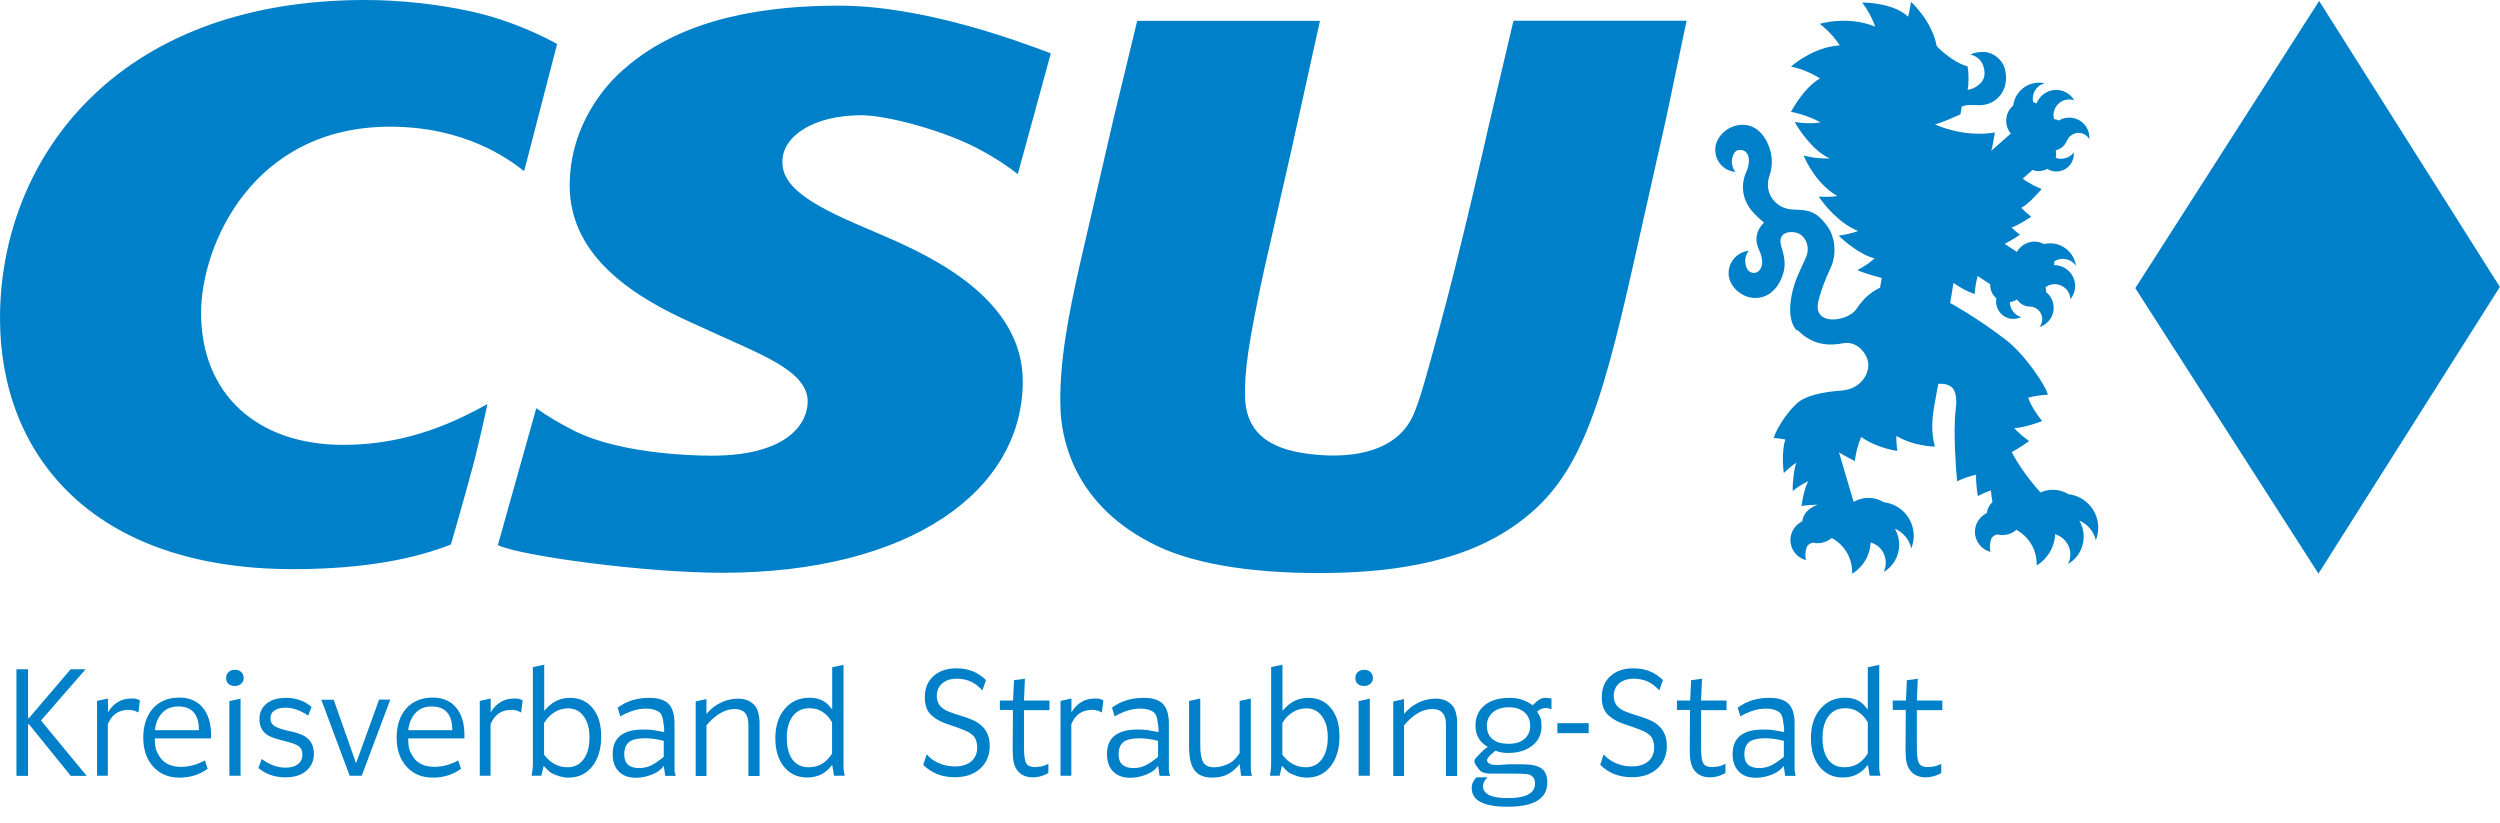 <?xml version="1.0" encoding="UTF-8"?>
<svg id="Ebene_1" data-name="Ebene 1" xmlns="http://www.w3.org/2000/svg" xmlns:xlink="http://www.w3.org/1999/xlink" viewBox="0 0 185.5 61.1">
  <defs>
    <style>
      .cls-1 {
        clip-path: url(#clippath-2);
      }

      .cls-2 {
        isolation: isolate;
      }

      .cls-3 {
        fill: none;
      }

      .cls-3, .cls-4 {
        stroke-width: 0px;
      }

      .cls-5 {
        clip-path: url(#clippath-1);
      }

      .cls-6 {
        clip-path: url(#clippath);
      }

      .cls-4 {
        fill: #0080c8;
      }
    </style>
    <clipPath id="clippath">
      <rect class="cls-3" y="0" width="185.5" height="61.1"/>
    </clipPath>
    <clipPath id="clippath-1">
      <rect class="cls-3" y="0" width="185.5" height="61.1"/>
    </clipPath>
    <clipPath id="clippath-2">
      <rect class="cls-3" y="0" width="185.5" height="61.1"/>
    </clipPath>
  </defs>
  <g class="cls-2">
    <g class="cls-6">
      <g class="cls-2">
        <g class="cls-5">
          <g class="cls-1">
            <path class="cls-4" d="m133.37,24.48c.89.92,1.99,1.27,3.37.99,1.06-.22,1.9.83,1.89,1.63-.01.8-.66,1.78-2,1.88-1.64.12-2.54.43-3.04.75-.64.41-1.67,1.81-1.98,2.75,0,.02.57.07.86.13-.24.75-.2,1.91-.11,2.49.29-.29.6-.55.94-.78-.18.37-.3,1.53-.28,2.11.35-.29.74-.53,1.15-.73-.35.68-.5,1.83-.5,1.85.39-.07.79-.1,1.2-.1-.76.28-1.08.74-1.14,1.23-.52.25-.88.78-.88,1.39,0,.72.49,1.32,1.16,1.49-.1-.3-.04-.83.1-1.06.1-.12.25-.21.42-.24.3.1.91.06,1.39-.34.9.49,1.51,1.43,1.51,2.53,0,.04,0,.08,0,.12.79-.48,1.33-1.34,1.37-2.32,1.14.34,1.31,1.57.96,2.2.7-.41,1.16-1.17,1.16-2.03,0-.44-.12-.84-.32-1.19.61.26,1.07.8,1.22,1.46.11-.29.18-.6.18-.93,0-1.29-.97-2.35-2.21-2.49-.33-.21-.73-.33-1.15-.33-.4,0-.77.11-1.1.3l-1.09-3.68c.35.24,1.16.64,1.18.65.07-.6.22-1.21.47-1.79,1.18.85,2.66,1.03,2.68,1.04-.05-.37-.08-.74-.07-1.12,1.25.77,2.84.8,2.86.8-.32-1.17-.19-2.22-.03-3.13.16-.9.26-1.46.29-1.53.08,0,.62-.07,1,.26.38.33.35,1.21.29,1.62-.24,1.69.09,5.33.1,5.35.44-.21.91-.38,1.41-.49-.04.58.12,1.58.13,1.59.31-.17.63-.31.97-.42.02.28.05.57.11.85,0,0,0,0,0,.01-.23.21-.38.5-.42.82-.52.25-.88.78-.88,1.39,0,.72.49,1.32,1.16,1.49-.09-.21-.06-.81.1-1.06.1-.12.25-.21.42-.24.27.12,1.02.05,1.39-.34.9.49,1.51,1.43,1.51,2.53,0,.04,0,.08,0,.12.79-.48,1.33-1.34,1.37-2.32.65.19,1.13.79,1.13,1.5,0,.25-.06.49-.17.71.7-.41,1.16-1.17,1.16-2.03,0-.44-.12-.84-.32-1.19.61.26,1.07.8,1.22,1.46.11-.29.18-.6.18-.93,0-1.29-.97-2.35-2.21-2.49-.33-.21-.73-.33-1.15-.33-.33,0-.64.07-.92.2,0,0-1.32-1.39-2.14-3,.44-.21,1.28-.8,1.29-.82-.4-.27-.77-.59-1.11-.96.75,0,2.06-.51,2.08-.52-.4-.47-.88-1.23-1.04-1.73.48-.13.97-.2,1.45-.22,0-.42-1.58-2.9-3.1-4.07-2.18-1.68-4.14-2.74-4.14-2.74h0s.25-1.49.25-1.49c.46.33.96.61,1.52.81.02,0,.03.01.05.02.03-.44.1-.89.22-1.34l.93.61c0,.19.03.39.11.58.08.18.2.34.35.46-.01.06-.02.12-.02.19-.03.71.53,1.32,1.24,1.34.22,0,.43-.04.62-.13-.48-.14-.83-.59-.84-1.11.12-.02.24-.05.35-.1.06-.03.12-.06.18-.1.21.32.56.51.92.53.03,0,.05,0,.08,0,.33.02.65.22.79.55.15.33.09.71-.13.97.06-.02.12-.04.18-.07.75-.34,1.09-1.22.75-1.97-.1-.23-.25-.42-.44-.56h0c0-.12,0-.25-.03-.37.06-.04.13-.08.2-.11.59-.27,1.29,0,1.55.59.06.14.09.28.1.42.35-.44.46-1.06.21-1.61-.26-.58-.83-.92-1.43-.92.02-.09.02-.19.02-.28.05-.03.1-.06.15-.08.53-.24,1.13-.05,1.45.4-.02-.18-.07-.35-.15-.52-.39-.86-1.33-1.3-2.22-1.08-.39-.22-.88-.25-1.32-.05-.3.14-.54.36-.69.63l-.91-.6c.38-.17,1.13-.66,1.14-.67-.22-.16-.42-.34-.62-.54.6-.21,1.44-.79,1.46-.8-.26-.2-.51-.42-.74-.66.63-.33,1.5-1.39,1.51-1.4-.49-.19-.96-.44-1.41-.76l.73-.65c.17.06.35.1.54.08.2-.01.39-.07.55-.16.05.03.11.06.17.09.66.28,1.42-.02,1.7-.68.09-.2.12-.42.1-.62-.31.4-.85.57-1.34.39.03-.12.04-.24.03-.36,0-.07-.01-.13-.03-.2.37-.08.67-.34.82-.67,0-.02.02-.05.03-.07.14-.3.43-.52.79-.55.37-.02.69.17.86.47,0-.06,0-.13,0-.2-.05-.82-.75-1.45-1.58-1.4-.25.01-.48.09-.68.21h0c-.11-.05-.23-.09-.36-.1-.02-.07-.03-.15-.04-.22-.04-.65.46-1.21,1.11-1.24.15,0,.3.01.43.06-.29-.49-.83-.8-1.43-.77-.63.04-1.16.45-1.37,1.01-.08-.05-.17-.09-.26-.12-.01-.05-.02-.11-.02-.17-.03-.58.35-1.08.89-1.21-.17-.04-.35-.06-.54-.04-.94.05-1.69.78-1.8,1.69-.34.29-.55.73-.52,1.22.02.33.14.63.34.86,0,0-1.45,1.28-1.45,1.28.13-.41.26-1.34.27-1.36-2.42.4-4.46-.61-4.46-.61.29,0,1.8-.69,1.9-.74.04-.19.07-.37.09-.56.64-.32,1.31.09,2.15-.29.83-.37,1.35-1.32,1.07-2.48-.18-.75-.91-1.27-1.52-1.29-.61-.03-.96.14-1.05.19.57.11,1.05.58,1.05,1.43,0,.76-.93,1.18-1.26,1.18.1-.31.1-1.38-.01-1.74-.78-.19-1.77-.96-2.28-1.5-.32-1.76-1.72-3.12-1.91-3.28-.03.33-.2,1.06-.21,1.1-.93-.91-2.83-1.06-3.41-1.05.42.54.74,1.14.97,1.79-1.74-.73-3.56-.37-4.12-.21.58.44,1.09.99,1.49,1.6-1.71.09-3.19,1.19-3.62,1.57.76.16,1.49.46,2.15.88-1.23.7-2.14,2.46-2.15,2.48.61.1,1.7.47,2.19.79-.64.08-1.28.07-1.91-.04.26.52,1.41,2.22,2.6,2.7-.65.03-1.3-.04-1.94-.21.22.54,1.01,2.14,2.5,3.01-.46.06-.92.07-1.38.03.3.49,1.51,2.02,2.92,2.56-.47.17-.95.28-1.44.34.4.42,1.65,1.46,2.67,1.69-.39.34-.82.63-1.28.87.52.26,1.76.57,1.8.58l-.12.72c-.73.36-1.23.81-1.76,1.59-.4.6-1.48.89-2.14.73-.75-.19-.82-.8-.67-1.35.12-.55.49-1.57.87-2.37.57-1.18.3-2.47-.23-3.18-.83-1.13-1.42-1.18-2.5-1.21-1.3-.03-2.23-1.22-1.78-2.5.23-.66.29-1.51-.13-2.41-.24-.53-.79-1.4-1.91-1.38-1.11.03-1.98.94-1.98,1.84s.65,1.57,1.49,1.66c-.16-.21-.25-.47-.26-.75,0-.21.08-.92.65-.89s.85.72.38,1.73c-.49,1.24,0,2.19.35,2.66,0,0,.3.43,1.01,1.01-.36.35-.84,1.02-.36,2.05.5,1.07.05,1.68-.39,1.68s-.63-.4-.65-.89c0-.28.1-.54.26-.75-.84.09-1.49.8-1.49,1.66,0,.98.97,1.84,1.98,1.84.89,0,1.55-.57,1.91-1.38.48-1.07.21-1.76,0-2.53-.21-.77.37-1.09,1.08-.95.68.13,1.12,1.02.79,1.8-.19.43-.71,1.53-.84,1.94-.45,1.37-.54,2.84.16,3.56Z"/>
            <path class="cls-4" d="m34.88,35.33c.47-1.53,1.29-5.35,1.29-5.35-2.16,1.19-5.76,3.03-10.69,3.03-6.43,0-10.56-3.79-10.56-9.8,0-4.99,3.81-13.81,14.02-13.81,5.48,0,8.73,2.33,9.95,3.3l2.45-9.44c-1.96-1.07-4.28-1.96-6.38-2.41C32.47.3,29.65,0,27.08,0,8.35,0,0,12.05,0,23.61c0,10.15,6.86,18.62,21.74,18.62,5.41,0,9.15-.81,11.72-1.83,0,0,1.02-3.55,1.43-5.08m4.9-5.03l-2.85,10.16c1.69.8,10.92,2.05,16.64,2.05,13.98,0,22.31-6.1,22.31-14.21,0-6.12-6.78-9.25-10.17-10.73l-1.44-.62c-4.61-1.93-6.23-3.23-6.23-4.93,0-1.93,2.34-3.46,5.87-3.46,1.87,0,6.27,1.15,8.93,2.63.94.51,1.8,1.06,2.67,1.74l2.45-8.96c-2.67-1.02-9.58-3.54-15.71-3.54-5.26,0-11.53.82-15.92,4.67-1.22,1.02-4.07,4.05-4.07,8.69,0,5.47,5.22,8.43,8.97,10.13l2.38,1.08c3.39,1.53,6.31,2.71,6.31,4.81,0,1.47-1.29,4.01-7.13,4.01-2.02,0-6.9-.25-10.07-1.78-1.44-.74-1.96-1.07-2.94-1.74M125.14,1.54h-12.84l-1.82,7.72s-1.98,8.87-3.76,15.4c-.89,3.26-1.26,4.66-1.77,5.94-1.2,3.03-4.73,3.34-7.05,3.16-2.37-.19-5.37-.81-5.51-4.18-.08-1.95.25-4.18,1.38-9.44l2.06-9.04,2.11-9.55h-13.56l-1.73,7.15-2.58,11.16c-.74,3.32-1.52,7.15-1.38,10.53.07,1.54.58,6.73,6.69,9.88,2.78,1.49,7.12,2.25,12.48,2.25,4.82,0,10.35-.61,14.44-3.47,4.68-3.2,6.32-7.91,8.94-19.64l2.39-10.64,1.51-7.21M172.08.07l13.41,21.22-13.46,21.27-13.59-21.18L172.08.07"/>
            <g>
              <path class="cls-4" d="m1.22,57.57v-7.91h.86v3.62h.07s3.09-3.62,3.09-3.62h1.11s-3.31,3.8-3.31,3.8l3.39,4.11h-1.18s-3.09-3.82-3.09-3.82h-.08v3.82h-.86Z"/>
              <path class="cls-4" d="m7.2,57.57v-5.56l.81-.18v1.03c.4-.68.98-1.03,1.75-1.03.13,0,.24,0,.31.02s.18.05.31.11l-.11.91c-.22-.13-.46-.2-.72-.2-.75,0-1.26.36-1.55,1.07v3.82h-.81Z"/>
              <path class="cls-4" d="m15.66,54.79h-4.17c0,.35.03.62.08.8s.16.38.31.61c.32.46.84.7,1.55.7.61,0,1.2-.16,1.77-.48l.21.62c-.6.44-1.3.66-2.1.66s-1.45-.27-1.94-.81-.74-1.26-.74-2.16.24-1.63.72-2.17c.48-.53,1.13-.8,1.95-.8.74,0,1.32.24,1.73.73.42.49.63,1.17.63,2.05v.26Zm-.9-.61c0-1.17-.51-1.76-1.53-1.76-.49,0-.88.15-1.18.46s-.49.74-.56,1.3h3.27Z"/>
              <path class="cls-4" d="m17.43,49.7c.2,0,.35.05.47.17.12.11.18.26.18.44s-.06.31-.18.42c-.12.11-.28.17-.47.17s-.35-.05-.47-.15-.18-.25-.18-.44.06-.33.18-.44.28-.17.47-.17Zm-.41,7.87v-5.55l.83-.18v5.72h-.83Z"/>
              <path class="cls-4" d="m19.17,56.99l.25-.67c.57.42,1.16.64,1.78.64.39,0,.69-.09.91-.26s.33-.41.33-.71c0-.28-.09-.48-.26-.61-.17-.13-.51-.26-1.01-.38-.32-.08-.57-.15-.76-.21-.18-.06-.35-.13-.5-.21-.44-.26-.66-.67-.66-1.22,0-.49.18-.87.54-1.16s.85-.42,1.46-.42c.28,0,.58.04.89.13.19.06.35.13.48.2.13.07.3.19.5.34l-.25.65c-.58-.39-1.14-.59-1.68-.59-.35,0-.63.07-.83.21-.2.14-.29.34-.29.6,0,.22.08.39.25.52.17.13.46.24.87.34l.64.15c.28.07.53.17.74.28.48.27.72.71.72,1.32,0,.53-.19.95-.57,1.27-.38.32-.89.48-1.52.48-.82,0-1.5-.24-2.04-.71Z"/>
              <path class="cls-4" d="m25.95,57.57l-2.11-5.65h.92s1.66,4.71,1.66,4.71l1.71-4.72h.83s-2.12,5.65-2.12,5.65h-.89Z"/>
              <path class="cls-4" d="m34.46,54.79h-4.17c0,.35.03.62.08.8s.16.38.31.61c.32.46.84.7,1.55.7.61,0,1.2-.16,1.77-.48l.21.62c-.6.44-1.3.66-2.1.66s-1.45-.27-1.94-.81-.74-1.26-.74-2.16.24-1.63.72-2.17c.48-.53,1.13-.8,1.95-.8.74,0,1.32.24,1.73.73.42.49.63,1.17.63,2.05v.26Zm-.9-.61c0-1.17-.51-1.76-1.53-1.76-.49,0-.88.15-1.18.46s-.49.74-.56,1.3h3.27Z"/>
              <path class="cls-4" d="m35.6,57.57v-5.56l.81-.18v1.03c.4-.68.98-1.03,1.75-1.03.13,0,.24,0,.31.02s.18.05.31.11l-.11.91c-.22-.13-.46-.2-.72-.2-.75,0-1.26.36-1.55,1.07v3.82h-.81Z"/>
              <path class="cls-4" d="m40.38,49.33v3.41l.31-.32c.44-.42.98-.64,1.62-.64.7,0,1.26.26,1.68.78.42.52.62,1.21.62,2.08,0,.92-.22,1.66-.66,2.22s-1.03.84-1.77.84c-.3,0-.59-.06-.87-.17-.23-.08-.4-.16-.5-.24-.11-.08-.26-.24-.47-.47l-.17.74h-.73c.04-.17.07-.35.08-.53.02-.18.02-.35.02-.51v-7.02l.84-.18Zm0,6.68c.46.61,1.04.92,1.73.92.5,0,.9-.2,1.19-.59s.44-.93.44-1.61-.14-1.19-.43-1.58c-.29-.4-.67-.59-1.15-.59-.36,0-.7.09-1.01.28s-.57.46-.78.81v2.37Z"/>
              <path class="cls-4" d="m46.02,53.14l-.19-.63c.65-.49,1.44-.73,2.35-.73.66,0,1.14.15,1.43.45.29.3.44.79.44,1.46v3.4c0,.1,0,.19.03.27.02.07.04.14.06.21h-.78l-.11-.74-.2.23c-.2.19-.48.35-.83.47-.35.12-.69.18-1.03.18-.54,0-.97-.15-1.27-.46-.31-.31-.46-.74-.46-1.3,0-1.22.76-1.82,2.28-1.82.28,0,.52.01.71.04s.47.08.83.15v-.32l-.04-.25c-.02-.25-.06-.46-.12-.62-.05-.17-.18-.3-.39-.4s-.47-.15-.8-.15c-.62,0-1.26.2-1.93.59Zm3.23,1.83c-.5-.13-.96-.19-1.38-.19-.55,0-.95.09-1.19.28-.24.19-.36.49-.36.92,0,.67.37,1.01,1.1,1.01.31,0,.6-.06.86-.18.26-.12.58-.34.97-.65v-1.19Z"/>
              <path class="cls-4" d="m51.62,57.57v-5.52l.8-.18v1.1c.24-.27.45-.46.63-.58.17-.12.39-.24.65-.35.35-.13.7-.2,1.05-.2.46,0,.84.12,1.12.38.18.14.31.35.38.61.07.27.11.55.11.85v3.9h-.83v-3.82c0-.77-.34-1.15-1.01-1.15-.72,0-1.42.4-2.1,1.21v3.76h-.8Z"/>
              <path class="cls-4" d="m61.75,49.51l.84-.18v7.6c0,.12.01.23.03.34.02.11.04.21.06.29h-.8l-.13-.81-.23.27c-.42.45-.97.67-1.64.67-.71,0-1.28-.27-1.71-.8-.43-.53-.64-1.24-.64-2.12s.23-1.62.7-2.17c.46-.55,1.08-.83,1.84-.83.23,0,.45.03.65.09s.38.15.52.25c.14.1.31.28.51.53v-3.15Zm0,4.1c-.41-.71-.97-1.06-1.68-1.06-.53,0-.94.19-1.24.58-.3.39-.45.93-.45,1.62s.14,1.23.42,1.61.68.57,1.2.57c.37,0,.69-.08.97-.24.27-.16.53-.41.77-.77v-2.32Z"/>
            </g>
            <g>
              <path class="cls-4" d="m68.51,56.74l.25-.77.21.22c.24.21.52.38.85.5.33.12.68.18,1.04.18.51,0,.91-.13,1.21-.38.29-.25.44-.6.44-1.04,0-.17-.03-.34-.08-.5-.06-.16-.14-.29-.24-.39-.11-.1-.25-.2-.44-.29-.19-.09-.47-.2-.84-.33-.54-.17-.94-.32-1.19-.45-.25-.13-.46-.28-.64-.45-.31-.29-.46-.73-.46-1.31,0-.65.21-1.17.64-1.56s1-.58,1.72-.58c.87,0,1.59.29,2.18.87l-.27.77-.26-.26c-.45-.41-1-.61-1.65-.61-.45,0-.8.12-1.07.35-.26.23-.4.54-.4.93,0,.21.04.39.13.56.09.17.22.31.41.43.19.12.49.24.9.37.41.13.7.22.86.28.16.06.34.13.52.22.74.38,1.11.99,1.11,1.84,0,.7-.24,1.26-.71,1.69-.47.43-1.1.64-1.89.64-.95,0-1.73-.31-2.35-.93Z"/>
              <path class="cls-4" d="m74.19,52.69v-.71h.98l.07-1.51.81-.11-.07,1.62h1.89v.71h-1.89v2.7c0,.68.06,1.1.17,1.25.11.19.33.28.67.28l.38-.04c.12-.02.22-.05.31-.08.09-.03.18-.07.28-.13v.69c-.37.21-.75.32-1.14.32-.54,0-.94-.19-1.2-.56-.11-.16-.19-.36-.24-.59-.05-.24-.07-.57-.07-.99v-.15l.02-2.71h-.97Z"/>
              <path class="cls-4" d="m78.69,57.57v-5.56l.81-.18v1.03c.4-.68.98-1.03,1.75-1.03.13,0,.24,0,.31.02s.18.05.31.11l-.11.91c-.22-.13-.46-.2-.72-.2-.75,0-1.26.36-1.55,1.07v3.82h-.81Z"/>
              <path class="cls-4" d="m82.7,53.14l-.19-.63c.65-.49,1.44-.73,2.35-.73.66,0,1.14.15,1.43.45.29.3.44.79.44,1.46v3.4c0,.1,0,.19.03.27.02.07.04.14.06.21h-.78l-.11-.74-.2.23c-.2.19-.48.35-.83.47-.35.12-.69.18-1.03.18-.54,0-.97-.15-1.27-.46-.31-.31-.46-.74-.46-1.3,0-1.22.76-1.82,2.28-1.82.28,0,.52.01.71.04s.47.08.83.15v-.32l-.04-.25c-.02-.25-.06-.46-.12-.62-.05-.17-.18-.3-.39-.4s-.47-.15-.8-.15c-.62,0-1.26.2-1.93.59Zm3.23,1.83c-.5-.13-.96-.19-1.38-.19-.55,0-.95.09-1.19.28-.24.19-.36.49-.36.92,0,.67.37,1.01,1.1,1.01.31,0,.6-.06.86-.18.26-.12.58-.34.97-.65v-1.19Z"/>
              <path class="cls-4" d="m91.98,52.01l.83-.18v5.14c0,.17.01.3.03.38.02.08.04.15.06.22h-.81l-.11-.88c-.07.1-.14.18-.21.24-.07.07-.12.12-.15.15-.43.41-.99.62-1.66.62-.59,0-1.03-.17-1.31-.52s-.42-.95-.42-1.82v-3.35l.83-.18v3.47c0,.62.08,1.04.23,1.28s.43.35.83.35c.13,0,.27-.02.42-.05.15-.03.3-.08.43-.13.24-.09.42-.2.55-.32.13-.12.29-.3.46-.54v-3.88Z"/>
              <path class="cls-4" d="m95.16,49.33v3.41l.31-.32c.44-.42.98-.64,1.62-.64.7,0,1.26.26,1.68.78.42.52.62,1.21.62,2.08,0,.92-.22,1.66-.66,2.22-.44.56-1.03.84-1.77.84-.3,0-.59-.06-.87-.17-.23-.08-.4-.16-.5-.24-.11-.08-.26-.24-.47-.47l-.17.74h-.73c.04-.17.07-.35.08-.53.02-.18.02-.35.02-.51v-7.02l.84-.18Zm0,6.68c.46.61,1.04.92,1.73.92.5,0,.9-.2,1.19-.59.29-.4.44-.93.44-1.61s-.14-1.19-.43-1.58c-.29-.4-.67-.59-1.15-.59-.36,0-.7.09-1.01.28s-.57.46-.78.81v2.37Z"/>
              <path class="cls-4" d="m101.22,49.7c.2,0,.35.05.47.17s.18.26.18.44-.06.31-.18.42-.28.17-.47.17-.35-.05-.47-.15c-.12-.1-.18-.25-.18-.44s.06-.33.18-.44c.12-.11.27-.17.47-.17Zm-.41,7.87v-5.55l.83-.18v5.72h-.83Z"/>
              <path class="cls-4" d="m103.38,57.57v-5.52l.8-.18v1.1c.24-.27.45-.46.63-.58.17-.12.39-.24.65-.35.35-.13.7-.2,1.05-.2.46,0,.84.12,1.12.38.18.14.31.35.38.61.08.27.11.55.11.85v3.9h-.83v-3.82c0-.77-.34-1.15-1.01-1.15-.72,0-1.42.4-2.1,1.21v3.76h-.8Z"/>
              <path class="cls-4" d="m115.12,51.84v.79c-.08-.03-.15-.05-.21-.07-.06-.02-.13-.02-.2-.02-.13,0-.23.02-.32.05-.09.03-.2.1-.34.21.12.18.21.34.26.49.05.15.07.35.07.61,0,.59-.23,1.07-.69,1.43-.46.36-1.06.54-1.81.54-.31,0-.62-.05-.92-.17l-.34.3c-.19.17-.28.3-.28.4,0,.24.24.36.73.36h.19l.66-.05h1.03c.67,0,1.15.1,1.43.31.29.21.43.56.43,1.04,0,1.2-.98,1.8-2.95,1.8-1.77,0-2.66-.46-2.66-1.39,0-.3.12-.56.35-.79h.83c-.23.2-.34.42-.34.66,0,.29.16.51.47.66.31.15.77.22,1.38.22,1.34,0,2.01-.36,2.01-1.09,0-.23-.07-.41-.21-.53-.1-.09-.24-.14-.41-.16s-.5-.04-.99-.04h-1.68c-.31,0-.55-.05-.7-.15-.06-.05-.11-.09-.13-.12-.04-.04-.09-.1-.14-.18-.16-.19-.24-.34-.24-.47,0-.09.05-.2.17-.3l.29-.31c.13-.13.21-.21.26-.25s.14-.11.27-.2c-.61-.35-.91-.88-.91-1.57,0-.64.23-1.15.68-1.52s1.08-.55,1.88-.55c.64,0,1.2.19,1.68.55.24-.23.42-.38.55-.45s.29-.1.49-.1l.35.05Zm-4.79,2.04c0,.42.14.74.42.97s.68.34,1.19.34.89-.12,1.17-.36.43-.56.43-.97-.14-.76-.43-1.01-.67-.37-1.16-.37-.89.13-1.19.38c-.29.26-.44.6-.44,1.02Z"/>
              <path class="cls-4" d="m115.56,54.4v-.74h2.32v.74h-2.32Z"/>
              <path class="cls-4" d="m118.74,56.74l.25-.77.21.22c.24.21.52.38.85.5.33.12.68.18,1.04.18.51,0,.91-.13,1.21-.38.29-.25.44-.6.44-1.04,0-.17-.03-.34-.08-.5-.06-.16-.14-.29-.24-.39-.11-.1-.25-.2-.44-.29-.19-.09-.47-.2-.84-.33-.54-.17-.94-.32-1.19-.45-.25-.13-.46-.28-.64-.45-.31-.29-.46-.73-.46-1.31,0-.65.21-1.17.64-1.56s1-.58,1.72-.58c.87,0,1.59.29,2.18.87l-.27.77-.26-.26c-.45-.41-1-.61-1.65-.61-.45,0-.8.12-1.07.35s-.4.54-.4.93c0,.21.04.39.13.56.09.17.22.31.41.43s.49.24.9.37.7.22.86.28c.16.06.34.13.53.22.74.38,1.11.99,1.11,1.84,0,.7-.24,1.26-.71,1.69-.47.43-1.1.64-1.89.64-.95,0-1.74-.31-2.35-.93Z"/>
              <path class="cls-4" d="m124.43,52.69v-.71h.98l.07-1.51.81-.11-.07,1.62h1.89v.71h-1.89v2.7c0,.68.05,1.1.17,1.25.11.19.33.28.67.28l.38-.04c.12-.02.22-.05.31-.08s.18-.07.28-.13v.69c-.37.21-.75.32-1.14.32-.54,0-.94-.19-1.2-.56-.11-.16-.19-.36-.24-.59-.05-.24-.07-.57-.07-.99v-.15l.02-2.71h-.97Z"/>
              <path class="cls-4" d="m129.13,53.14l-.19-.63c.65-.49,1.44-.73,2.35-.73.66,0,1.14.15,1.43.45.29.3.44.79.44,1.46v3.4c0,.1,0,.19.03.27.02.07.04.14.05.21h-.78l-.11-.74-.2.23c-.2.19-.48.35-.83.47-.35.12-.69.18-1.03.18-.54,0-.97-.15-1.27-.46s-.46-.74-.46-1.3c0-1.22.76-1.82,2.28-1.82.28,0,.52.01.71.04s.47.08.83.15v-.32l-.04-.25c-.02-.25-.06-.46-.12-.62-.05-.17-.18-.3-.39-.4s-.47-.15-.8-.15c-.62,0-1.26.2-1.93.59Zm3.23,1.83c-.5-.13-.96-.19-1.38-.19-.55,0-.95.09-1.19.28-.24.19-.36.49-.36.92,0,.67.37,1.01,1.1,1.01.31,0,.6-.06.86-.18.26-.12.58-.34.97-.65v-1.19Z"/>
              <path class="cls-4" d="m138.6,49.51l.84-.18v7.6c0,.12.01.23.03.34.02.11.04.21.06.29h-.8l-.13-.81-.24.27c-.42.45-.97.67-1.64.67-.71,0-1.28-.27-1.71-.8-.43-.53-.64-1.24-.64-2.12s.23-1.62.7-2.17,1.08-.83,1.84-.83c.23,0,.45.03.65.09.21.06.38.15.52.25.14.1.31.28.51.53v-3.15Zm0,4.1c-.41-.71-.97-1.06-1.68-1.06-.53,0-.94.19-1.24.58-.3.39-.45.93-.45,1.62s.14,1.23.42,1.61.68.57,1.2.57c.37,0,.69-.08.97-.24.28-.16.53-.41.77-.77v-2.32Z"/>
              <path class="cls-4" d="m140.44,52.69v-.71h.98l.07-1.51.81-.11-.07,1.62h1.89v.71h-1.89v2.7c0,.68.05,1.1.17,1.25.11.19.33.28.67.28l.38-.04c.12-.02.22-.05.31-.08s.18-.07.28-.13v.69c-.37.21-.75.32-1.14.32-.54,0-.94-.19-1.2-.56-.11-.16-.19-.36-.24-.59-.05-.24-.07-.57-.07-.99v-.15l.02-2.71h-.97Z"/>
            </g>
          </g>
        </g>
      </g>
    </g>
  </g>
</svg>